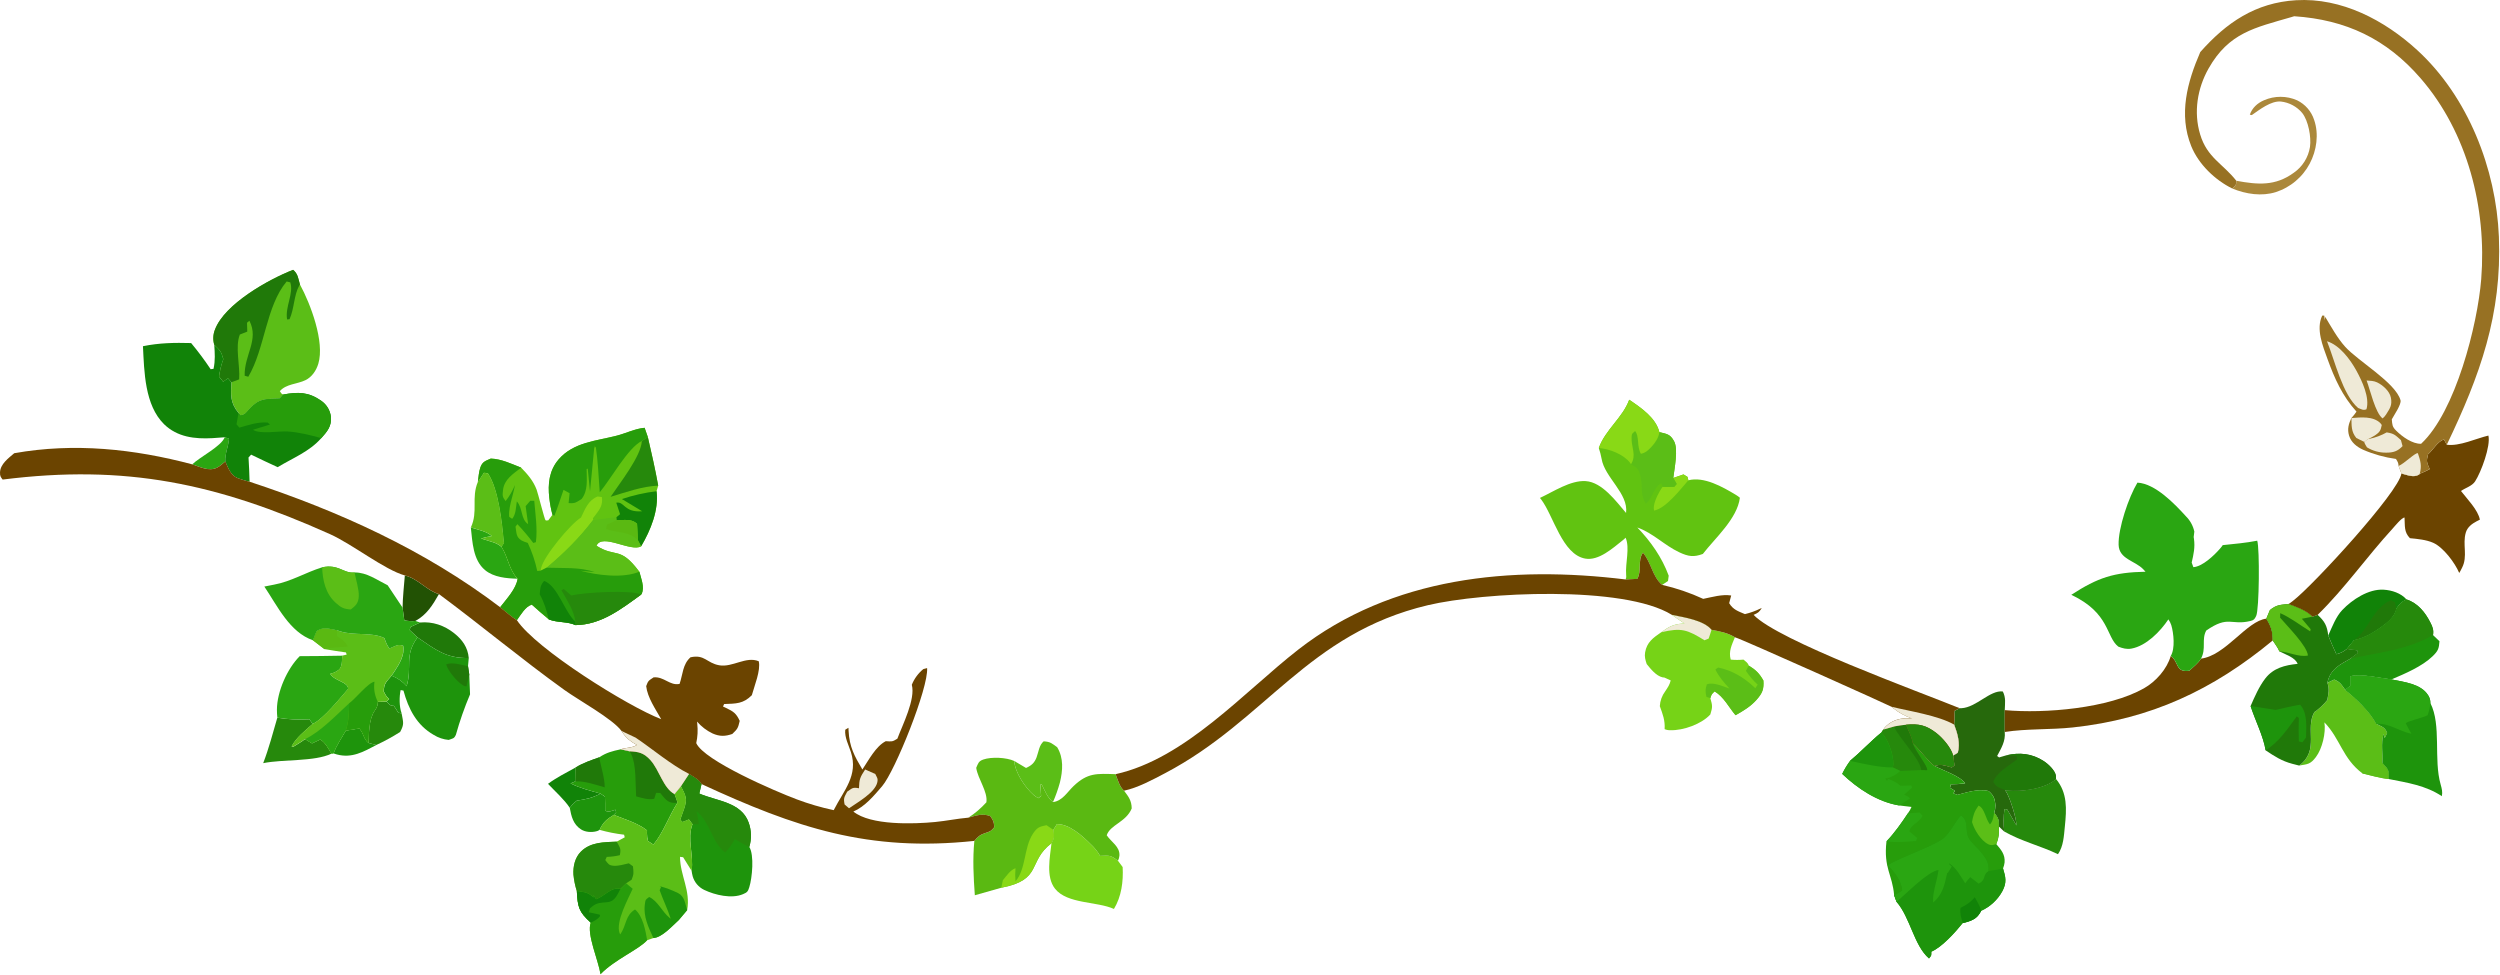 <?xml version="1.0" encoding="UTF-8"?> <svg xmlns="http://www.w3.org/2000/svg" width="1913" height="746" viewBox="0 0 1913 746" fill="none"><path d="M171.978 334.562L175.268 335.653C174.808 341.813 172.138 346.923 172.408 353.083C170.408 354.753 168.208 356.863 165.868 357.953C159.678 360.863 153.068 357.242 147.098 355.312C152.988 349.642 169.348 341.532 171.978 334.562Z" fill="#2AA612"></path><path d="M264.567 559.083L275.157 557.353C276.468 559.132 277.534 561.079 278.327 563.143C279.086 565.22 280.351 567.076 282.007 568.542L287.907 570.123C278.107 575.283 269.227 580.402 257.747 577.302C256.897 577.072 256.057 576.773 255.217 576.513C257.357 570.483 261.387 564.643 264.567 559.083Z" fill="#1E940C"></path><path d="M419.337 599.782C425.947 594.922 433.337 591.203 440.527 587.243L440.257 597.913L436.567 599.443C443.817 603.123 451.697 605.033 459.497 607.253C453.347 610.603 448.177 611.663 441.397 612.633C439.354 614.213 437.532 616.06 435.977 618.123C431.707 611.643 424.707 605.522 419.337 599.782Z" fill="#118308"></path><path d="M289.117 537.133L295.797 536.843C298.027 538.963 298.147 540.053 301.347 540.133C302.613 541.813 303.759 543.581 304.777 545.423L307.307 545.823C308.557 552.823 309.497 554.013 306.187 560.093C300.325 563.832 294.218 567.173 287.907 570.093L282.007 568.513C282.367 560.713 282.167 550.383 286.657 543.833C288.347 541.383 288.947 540.293 289.117 537.133Z" fill="#26890C"></path><path d="M309.777 440.343C320.127 442.863 326.497 451.913 335.877 454.593C331.087 462.983 326.647 470.313 317.877 475.143C315.031 475.457 312.152 475.278 309.367 474.613L308.057 464.973C308.197 456.803 309.117 448.493 309.777 440.343Z" fill="#225204"></path><path d="M459.497 607.253L462.927 609.613C463.057 613.203 463.097 616.743 463.047 620.343C466.107 621.783 467.838 620.493 470.968 619.573L471.488 621.693L469.677 623.563C464.267 626.903 461.517 629.213 458.797 635.033C458.001 635.579 457.104 635.96 456.157 636.153C452.467 637.063 447.827 636.743 444.597 634.653C438.597 630.773 437.158 624.653 435.978 618.123C437.532 616.06 439.355 614.214 441.397 612.633C448.177 611.643 453.347 610.643 459.497 607.253Z" fill="#1E940C"></path><path d="M321.497 476.343C331.017 475.473 339.907 478.523 347.427 484.453C353.767 489.453 357.987 495.363 358.687 503.503C341.397 503.903 333.107 497.003 319.457 487.733L313.457 482.083L314.187 479.743L321.497 476.343Z" fill="#207909"></path><path d="M360.268 403.583C365.198 405.223 372.648 406.583 376.268 410.203C373.499 410.63 370.763 411.244 368.078 412.042L376.308 414.623C379.068 415.34 381.631 416.67 383.808 418.513C389.058 426.823 389.448 435.773 396.058 442.843C387.718 442.623 377.778 441.783 371.118 436.213C361.868 428.443 361.528 414.703 360.268 403.583Z" fill="#2AA612"></path><path d="M1711.32 138.342C1727.67 141.342 1741 142.533 1755.19 132.203C1758.48 129.922 1761.28 126.998 1763.41 123.607C1765.54 120.216 1766.96 116.428 1767.59 112.472C1768.68 104.932 1766.39 92.472 1761.67 86.472C1757.55 81.546 1751.68 78.401 1745.3 77.693C1737.75 77.033 1729 83.943 1723.06 88.073L1721.56 87.743C1723.38 82.552 1727.38 78.853 1732.5 76.683C1736.49 74.951 1740.8 74.065 1745.15 74.08C1749.5 74.096 1753.8 75.012 1757.78 76.772C1760.84 78.265 1763.58 80.364 1765.81 82.942C1768.05 85.52 1769.74 88.524 1770.78 91.772C1774.54 102.593 1772.7 115.232 1767.39 125.222C1766.72 126.492 1765.98 127.733 1765.18 128.943C1764.38 130.153 1763.53 131.313 1762.62 132.433C1761.71 133.553 1760.76 134.633 1759.74 135.663C1758.72 136.693 1757.67 137.662 1756.57 138.602C1755.47 139.542 1754.32 140.412 1753.13 141.232C1751.94 142.052 1750.71 142.803 1749.45 143.513C1748.19 144.223 1746.9 144.843 1745.58 145.423C1744.26 146.003 1742.9 146.512 1741.58 146.962C1730.58 150.432 1718.72 148.533 1708.24 144.313C1710.87 141.723 1711.06 141.922 1711.32 138.342Z" fill="#AB883B"></path><path d="M365.677 368.703L370.277 361.703L373.457 362.233C381.747 374.703 384.207 400.333 385.697 415.513L383.847 418.513C381.67 416.67 379.107 415.34 376.347 414.623L368.117 412.042C370.802 411.244 373.538 410.63 376.307 410.203C372.647 406.593 365.197 405.203 360.307 403.583C365.997 391.433 360.447 381.163 365.677 368.703Z" fill="#5BBE17"></path><path d="M776.117 582.292L785.117 587.643C789.227 585.833 791.627 583.753 793.227 579.393C794.747 575.283 795.147 570.153 798.617 567.263C803.817 567.583 804.797 568.803 808.937 571.743C813.997 580.093 813.277 589.612 811.037 598.792C809.64 603.887 807.875 608.873 805.757 613.713C801.627 610.713 799.417 604.713 797.117 600.253L796.117 600.343L796.627 609.042L794.437 610.733C793.264 610.033 792.135 609.261 791.057 608.423C784.337 602.643 776.577 590.812 776.117 582.292Z" fill="#5BBE17"></path><path d="M212.218 549.163C220.316 550.516 228.543 550.939 236.738 550.423L239.257 553.983C233.437 559.223 226.917 564.163 223.167 571.143L224.468 571.433C227.468 569.533 230.688 567.723 233.468 565.573L238.797 568.823L245.067 565.823C249.117 568.123 251.287 572.823 253.667 576.683C240.547 582.973 216.617 580.843 201.397 583.973C205.757 572.643 208.818 560.783 212.218 549.163Z" fill="#26890C"></path><path d="M1781.56 486.263C1784.5 479.833 1787.43 471.913 1792.34 466.753C1799.96 458.753 1812.47 450.553 1823.91 451.233C1830.29 451.603 1837.19 453.863 1841.43 458.663C1837.51 460.663 1836.15 462.293 1833.59 465.873C1832.47 472.203 1826.1 476.943 1821.08 480.493C1814.68 484.993 1808.95 488.003 1801.35 489.893L1795.86 496.533C1793.53 498.514 1790.77 499.919 1787.8 500.633C1785.56 495.903 1783.56 491.093 1781.56 486.263Z" fill="#118308"></path><path d="M1801.35 489.892C1812.6 482.002 1815.4 465.542 1829.4 459.282L1832.68 460.872L1833.59 465.872C1832.47 472.202 1826.1 476.942 1821.08 480.492C1814.68 484.992 1808.95 488.002 1801.35 489.892Z" fill="#207909"></path><path d="M1534.31 604.573C1534.79 604.653 1535.31 604.762 1535.75 604.812C1546.92 605.982 1564.63 603.603 1573.27 596.083C1582.12 606.853 1581.4 618.963 1580.02 632.473C1579.27 639.693 1579.02 647.473 1574.76 653.633C1561.06 647.063 1547.11 643.923 1533.59 636.253C1532.95 630.512 1533.02 624.716 1533.8 618.993L1535.99 619.473L1542.99 631.633C1543.06 626.063 1537.64 608.903 1534.31 604.573Z" fill="#26890C"></path><path d="M229.337 502.103C240.227 502.153 251.147 501.863 262.037 501.723C261.617 505.173 262.037 510.282 259.317 512.522C257.381 514.077 255.095 515.138 252.658 515.613C256.008 521.163 266.568 521.753 266.418 527.173C260.338 534.123 247.417 550.393 239.257 553.983L236.738 550.423C228.543 550.939 220.316 550.516 212.218 549.163C212.001 547.123 211.894 545.073 211.898 543.022C211.948 529.302 219.787 511.643 229.337 502.103Z" fill="#2AA612"></path><path d="M805.987 634.963L808.787 630.593C818.227 630.593 827.987 639.373 834.517 645.863C837.386 648.499 839.841 651.553 841.797 654.923C849.157 654.633 849.717 654.213 855.477 658.663L859.057 663.463C859.637 674.463 858.177 685.983 852.387 695.533C839.557 689.663 816.627 691.853 807.297 680.033C800.147 670.963 803.457 655.873 804.597 645.223C806.947 640.643 806.577 639.873 805.987 634.963Z" fill="#76D317"></path><path d="M1780.95 522.532L1786.18 519.973C1790.9 522.113 1791.62 523.763 1794.55 527.903C1801.91 533.373 1814.55 545.413 1818.31 553.903C1822.58 556.133 1824.98 556.323 1826.68 560.903L1824.82 564.763L1823.82 561.573C1821.87 570.143 1823.47 575.573 1823.04 583.883C1827.2 588.583 1828.33 589.003 1827.82 595.393C1827.78 595.625 1827.74 595.856 1827.68 596.083C1821.07 595.413 1814.27 593.313 1807.76 591.823C1792.35 580.253 1790.96 565.513 1778.64 552.753C1779.87 560.753 1776.99 572.893 1772.11 579.333C1767.95 584.813 1765.87 584.732 1759.39 585.802C1775.2 573.962 1763.66 557.803 1770.96 544.913C1774.69 542.332 1778.03 539.215 1780.86 535.663C1781.72 530.813 1782.6 527.302 1780.95 522.532Z" fill="#5BBE17"></path><path d="M1807.72 591.843C1811.14 584.393 1809.06 576.623 1814.28 568.753L1816.98 569.693C1818.13 573.679 1819.06 577.725 1819.78 581.813L1820.15 584.373L1823 583.903C1827.16 588.603 1828.29 589.023 1827.78 595.413C1827.74 595.646 1827.7 595.876 1827.64 596.103C1821.03 595.433 1814.23 593.333 1807.72 591.843Z" fill="#5BBE17"></path><path d="M1841.43 458.643C1850.04 461.483 1855.67 468.412 1859.67 476.282C1861.46 479.772 1862.36 482.033 1861.75 485.953L1866.68 490.673C1866.31 496.313 1865.59 498.163 1861.4 502.193C1853.4 509.953 1840.15 515.563 1829.99 519.873C1820.99 518.973 1807.08 515.323 1798.55 517.483V524.782L1794.55 527.883C1791.62 523.743 1790.9 522.093 1786.18 519.953L1780.95 522.513C1781.03 522.123 1781.06 521.713 1781.16 521.333C1783.75 511.653 1790.42 508.632 1798.5 504.022L1804.31 499.723L1803.91 497.603L1795.86 496.513L1801.35 489.873C1808.95 487.983 1814.68 484.973 1821.08 480.473C1826.08 476.923 1832.47 472.183 1833.59 465.853C1836.12 462.293 1837.51 460.643 1841.43 458.643Z" fill="#1E940C"></path><path d="M1841.43 458.643C1850.04 461.483 1855.67 468.412 1859.67 476.282C1861.46 479.772 1862.36 482.033 1861.75 485.953C1841.83 497.483 1820.52 499.152 1798.5 504.022L1804.31 499.723L1803.91 497.603L1795.86 496.513L1801.35 489.873C1808.95 487.983 1814.68 484.973 1821.08 480.473C1826.08 476.923 1832.47 472.183 1833.59 465.853C1836.12 462.293 1837.51 460.643 1841.43 458.643Z" fill="#26890C"></path><path d="M319.458 487.732C333.108 497.002 341.397 503.902 358.688 503.502L358.127 509.852L359.067 516.202L359.677 531.322C355.421 541.368 351.81 551.676 348.867 562.182C347.447 565.422 346.487 564.942 343.347 566.182C339.294 565.827 335.382 564.522 331.927 562.372C318.827 554.932 312.508 542.372 308.728 528.432L306.567 528.022C305.487 533.022 305.447 540.862 307.307 545.782L304.777 545.382C303.76 543.54 302.614 541.773 301.347 540.092C298.147 540.012 298.027 538.922 295.797 536.802L297.797 534.862C295.607 533.042 294.977 531.612 293.688 529.132C293.817 522.712 295.687 521.842 299.637 517.012C304.097 518.676 308.056 521.454 311.137 525.082C315.677 510.242 309.018 501.962 319.458 487.732Z" fill="#1E940C"></path><path d="M359.118 516.203C358.358 519.203 357.618 522.203 356.918 525.263C355.882 525.197 354.883 524.852 354.028 524.263C349.678 521.493 342.678 513.403 341.428 508.353C346.148 506.413 353.258 508.853 358.178 509.823L359.118 516.203Z" fill="#207909"></path><path d="M474.968 573.373L481.767 574.903C488.687 575.253 492.577 576.083 497.607 581.573C504.507 589.093 507.387 603.013 516.127 607.673L518.448 614.223C511.918 624.223 507.448 637.472 499.968 646.302L495.867 643.593C495.317 641.617 495.044 639.574 495.057 637.522C495.057 636.822 495.057 636.123 495.117 635.423C488.117 629.873 477.997 626.892 469.677 623.562L471.488 621.693L470.968 619.573C467.838 620.493 466.107 621.783 463.047 620.343C463.097 616.743 463.047 613.203 462.927 609.613L459.497 607.253C451.697 605.033 443.817 603.123 436.567 599.443L440.257 597.913L440.527 587.243C446.197 583.723 452.337 581.733 458.587 579.483C464.037 575.863 468.678 574.713 474.968 573.373Z" fill="#279D0B"></path><path d="M440.527 587.242C446.197 583.722 452.337 581.732 458.587 579.482C459.787 586.972 462.747 595.022 462.717 602.482C455.987 600.572 447.247 597.482 440.257 597.912L440.527 587.242Z" fill="#207909"></path><path d="M481.768 574.902C488.688 575.252 492.578 576.082 497.608 581.572C504.508 589.092 507.388 603.012 516.128 607.672L518.448 614.222C517.678 614.282 516.908 614.422 516.138 614.412C510.448 614.342 508.558 610.682 505.198 606.792L502.058 606.682L500.618 611.232C495.868 612.232 491.348 610.572 486.768 609.372C486.158 600.452 486.978 585.062 483.048 577.242C482.648 576.452 482.198 575.642 481.768 574.902Z" fill="#207909"></path><path d="M527.297 592.213C530.597 594.393 534.937 596.503 536.817 599.983L535.117 607.213C548.287 612.993 567.267 613.613 572.877 629.453C575.036 635.439 575.208 641.961 573.367 648.053C577.247 654.293 575.577 671.803 573.367 678.853C572.317 682.273 571.707 682.853 568.617 684.183C559.917 687.933 547.197 684.933 538.837 680.943C538.31 680.69 537.795 680.41 537.297 680.103C536.797 679.799 536.316 679.465 535.857 679.103C535.389 678.753 534.945 678.372 534.527 677.963C533.675 677.155 532.914 676.256 532.257 675.283C531.927 674.802 531.626 674.301 531.357 673.783C531.079 673.266 530.829 672.736 530.607 672.193C530.388 671.65 530.197 671.096 530.037 670.533C529.683 669.163 529.409 667.774 529.218 666.373C531.028 654.653 525.517 641.623 529.938 630.573L527.177 626.893L522.177 628.893L520.607 627.163C521.674 624.27 522.704 621.363 523.698 618.443C526.218 610.843 524.557 608.443 521.097 601.553L527.297 592.213Z" fill="#1E940C"></path><path d="M527.297 592.213C530.597 594.393 534.937 596.503 536.817 599.983L535.117 607.213C548.287 612.993 567.267 613.613 572.877 629.453C575.036 635.439 575.207 641.961 573.367 648.053C569.467 646.543 565.957 644.053 562.287 642.053C560.336 645.796 557.872 649.25 554.967 652.313C545.067 645.493 543.547 629.193 532.967 620.683C533.737 624.003 534.327 627.253 534.847 630.613H529.987L527.227 626.933L522.227 628.933L520.657 627.203C521.724 624.31 522.754 621.403 523.747 618.483C526.267 610.883 524.607 608.483 521.147 601.593L527.297 592.213Z" fill="#26890C"></path><path d="M239.417 489.913L242.267 482.913C247.667 479.283 251.897 481.333 258.067 482.333L260.067 483.023C271.247 486.653 283.997 483.393 294.067 488.223L294.948 490.623C295.651 492.637 296.663 494.529 297.948 496.233C301.818 494.693 304.478 492.463 308.448 494.103C309.858 500.963 305.557 508.013 301.877 513.633C301.117 514.773 300.347 515.903 299.557 517.023C295.557 521.853 293.737 522.723 293.607 529.143C294.897 531.623 295.528 533.053 297.718 534.873L295.718 536.813L289.037 537.103C288.867 540.263 288.267 541.353 286.577 543.833C282.087 550.383 282.287 560.713 281.927 568.513C280.271 567.046 279.007 565.19 278.247 563.113C277.455 561.05 276.389 559.102 275.077 557.323L264.488 559.053C261.308 564.633 257.277 570.453 255.137 576.483L253.567 576.633C251.187 572.743 249.018 568.073 244.968 565.773L238.698 568.773L233.367 565.523C230.607 567.673 227.367 569.523 224.367 571.383L223.067 571.093C226.817 564.093 233.337 559.173 239.157 553.933C247.307 550.343 260.237 534.073 266.317 527.123C266.467 521.703 255.907 521.123 252.557 515.563C254.995 515.088 257.281 514.028 259.218 512.473C261.958 510.233 261.518 505.123 261.938 501.673L265.267 500.903L264.728 499.243C259.194 498.496 253.684 497.64 248.198 496.673L239.417 489.913Z" fill="#5BBE17"></path><path d="M239.417 489.913L242.267 482.913C247.667 479.283 251.897 481.333 258.067 482.333L257.767 486.673C261.487 489.343 264.157 490.543 266.137 494.743C260.277 495.263 254.017 495.383 248.297 496.693L239.417 489.913Z" fill="#5AB912"></path><path d="M233.447 565.573C245.287 559.973 257.447 547.043 267.137 538.183C267.017 545.523 266.937 552.023 264.567 559.083C261.387 564.663 257.357 570.483 255.217 576.513L253.647 576.663C251.267 572.773 249.097 568.102 245.047 565.802L238.777 568.802L233.447 565.573Z" fill="#2AA612"></path><path d="M267.117 538.182C271.797 534.992 281.787 522.182 286.567 521.652C285.84 526.406 286.504 531.268 288.477 535.652C288.677 536.152 288.887 536.652 289.097 537.142C288.927 540.302 288.327 541.392 286.637 543.872C282.147 550.422 282.347 560.752 281.987 568.552C280.331 567.086 279.066 565.23 278.307 563.152C277.514 561.089 276.448 559.142 275.137 557.362L264.547 559.092C266.937 552.022 267.017 545.522 267.117 538.182Z" fill="#279D0B"></path><path d="M1794.55 527.903L1798.55 524.803V517.503C1807.08 515.343 1820.98 518.993 1829.99 519.893C1839.46 521.893 1852.42 523.113 1857.99 531.983C1859.18 533.749 1859.79 535.85 1859.72 537.983C1868.34 554.813 1862.04 581.063 1867.59 600.313C1868.47 603.383 1869.16 606.053 1868.5 609.253C1856.15 600.993 1842.02 598.923 1827.64 596.073C1827.7 595.846 1827.74 595.615 1827.78 595.383C1828.29 588.993 1827.16 588.573 1823 583.873C1823.43 575.533 1821.83 570.133 1823.78 561.563L1824.78 564.753L1826.64 560.893C1824.94 556.283 1822.54 556.093 1818.27 553.893C1814.5 545.413 1801.91 533.373 1794.55 527.903Z" fill="#1E940C"></path><path d="M1794.55 527.903L1798.55 524.803V517.503C1807.08 515.343 1820.98 518.993 1829.99 519.893C1839.46 521.893 1852.42 523.113 1857.99 531.983C1859.18 533.749 1859.79 535.85 1859.72 537.983C1859.44 541.166 1858.72 544.296 1857.59 547.283C1854.66 549.133 1841.32 551.913 1840.95 553.543C1842.31 556.253 1843.62 558.883 1845.22 561.473C1835.3 559.473 1828.44 553.253 1818.31 553.863C1814.5 545.413 1801.91 533.373 1794.55 527.903Z" fill="#2AA612"></path><path d="M1499.48 541.913C1499.96 541.913 1500.48 541.913 1500.92 541.913C1512.34 541.313 1522.76 527.913 1532.55 529.113C1535.03 533.973 1534.2 538.113 1534.04 543.423V560.143C1534.68 567.303 1531.4 572.403 1528.2 578.483L1529.7 579.593L1535.19 577.973C1545.51 575.663 1554.74 576.493 1563.94 582.453C1567.27 584.613 1572.63 589.533 1573.22 593.793C1573.3 594.553 1573.22 595.333 1573.27 596.113C1564.63 603.633 1546.92 606.013 1535.75 604.843C1535.27 604.793 1534.75 604.683 1534.31 604.603C1537.64 608.933 1543.06 626.093 1543 631.663L1536 619.503L1533.81 619.023C1533.03 624.746 1532.96 630.542 1533.6 636.283L1529.6 632.513C1529.52 626.953 1529.31 626.443 1526.03 621.943C1526.6 620.165 1526.9 618.31 1526.91 616.443C1526.54 611.153 1525.6 608.603 1521.66 605.313C1513.23 603.163 1503.34 606.893 1495.02 609.013L1497.92 608.283L1494.7 607.033L1495.98 605.173L1492.14 602.833L1492.86 600.163C1496.5 600.171 1500.13 599.913 1503.74 599.393C1500.14 593.943 1486.48 589.393 1480.27 586.103C1484.8 584.623 1487.27 585.373 1491.82 586.733C1492.38 586.893 1492.91 587.063 1493.44 587.233L1495.55 585.703L1494.55 578.173L1498.13 576.003C1500.13 568.853 1497.89 561.233 1495.33 554.493C1495.58 551.807 1495.65 549.108 1495.54 546.413L1495.38 544.143L1499.48 541.913Z" fill="#26690C"></path><path d="M1535.19 577.943C1545.51 575.633 1554.74 576.463 1563.94 582.423C1567.27 584.583 1572.63 589.503 1573.22 593.763C1573.3 594.523 1573.22 595.302 1573.27 596.082C1564.63 603.602 1546.92 605.982 1535.75 604.812C1535.27 604.762 1534.75 604.652 1534.31 604.572C1529.78 602.652 1527.7 602.573 1525.24 598.213C1528.02 590.793 1537.24 585.963 1543.4 581.143L1543.22 578.483L1535.19 577.943Z" fill="#207909"></path><path d="M1684.2 503.983C1703.03 501.663 1719.14 475.133 1734.2 473.393C1737.9 479.343 1739.08 483.053 1739.1 490.073C1693.32 527.953 1645.72 550.243 1586.1 556.643C1569.01 558.483 1550.8 557.483 1534.02 560.113V543.393C1564.82 546.183 1613.49 542.033 1640.53 526.713C1649.65 521.553 1658.16 512.063 1661.06 501.903C1667.52 506.593 1664.45 514.783 1675.28 513.223C1678.12 510.493 1682.26 507.353 1684.2 503.983Z" fill="#6B4400"></path><path d="M246.488 434.113C259.168 431.383 262.847 439.033 271.297 438.043C280.747 437.943 288.427 443.823 296.627 447.833L308.057 464.973L309.367 474.613C312.152 475.278 315.031 475.457 317.877 475.143L321.497 476.343L314.208 479.743L313.478 482.083L319.478 487.733C309.038 501.963 315.697 510.243 311.127 525.123C308.046 521.495 304.087 518.717 299.627 517.053C300.417 515.933 301.188 514.803 301.948 513.663C305.628 508.043 309.947 500.993 308.517 494.133C304.517 492.493 301.887 494.723 298.017 496.263C296.733 494.559 295.721 492.667 295.017 490.653L294.137 488.253C284.137 483.423 271.347 486.683 260.137 483.053L258.137 482.363C251.967 481.363 247.737 479.363 242.337 482.943L239.488 489.943C221.678 483.823 212.357 463.843 202.277 448.833C204.767 448.363 207.278 447.833 209.718 447.363C222.788 444.963 233.758 438.073 246.488 434.113Z" fill="#2AA612"></path><path d="M246.487 434.113C259.167 431.383 262.847 439.033 271.297 438.043C272.297 443.323 274.827 451.253 274.537 456.363C274.247 461.473 272.327 463.363 268.477 466.363C263.067 466.013 260.997 464.993 256.897 461.283C249.017 454.153 246.947 444.193 246.487 434.113Z" fill="#5BBE17"></path><path d="M1279.27 470.463C1288.47 472.343 1303.64 474.463 1309.7 481.923C1316.15 483.173 1321.86 484.163 1327.56 487.633C1325.22 493.373 1322.56 498.483 1324.36 504.733C1327.6 505.053 1330.87 505.053 1334.12 504.733C1335.83 506.233 1337.46 507.073 1338.12 509.253C1343.51 512.573 1346.25 515.203 1349.35 520.723C1349.8 527.323 1348.6 530.323 1344.12 535.413C1339.64 540.503 1333.93 543.953 1328.01 547.243C1322.89 541.153 1318.92 533.073 1312.01 529.033C1309.87 531.033 1309.58 531.413 1308.75 534.203C1310.41 540.063 1310.54 540.903 1308.75 546.693C1302.03 554.043 1288.14 559.053 1278.11 558.763C1276.62 558.798 1275.14 558.519 1273.77 557.943C1274.19 551.243 1272.33 546.513 1270.09 540.353C1270.32 536.24 1271.75 532.286 1274.22 528.983C1276.22 525.983 1277.53 524.133 1278.43 520.673L1273.55 518.443C1273.12 518.432 1272.69 518.392 1272.27 518.323C1267.27 517.213 1263.1 511.893 1260.06 508.133C1259.06 505.133 1258.27 502.463 1258.83 499.233C1260.19 491.403 1264.89 488.133 1271.18 483.783C1276.83 479.783 1280.18 477.663 1287.29 477.173C1287.85 477.173 1288.41 477.123 1288.97 477.093C1285.67 475.003 1282.47 472.713 1279.27 470.463Z" fill="#76D317"></path><path d="M1279.27 470.463C1288.47 472.343 1303.64 474.463 1309.7 481.923L1307.48 488.623L1304.28 489.943C1291.11 481.833 1286.71 480.153 1271.19 483.803C1276.84 479.803 1280.19 477.683 1287.3 477.193C1287.86 477.193 1288.42 477.143 1288.98 477.113C1285.67 475.003 1282.47 472.713 1279.27 470.463Z" fill="#EFEAD7"></path><path d="M1308.76 534.222L1305.76 533.222C1304.93 529.312 1304.76 527.602 1306.08 523.652C1311.2 521.742 1318.32 525.242 1323.39 526.872C1319.15 522.162 1315.39 518.062 1312.61 512.292L1314.75 510.782C1325.09 512.902 1334.05 518.122 1341.75 525.292C1342.23 525.732 1342.69 526.172 1343.14 526.622L1344.98 523.922C1341.56 520.764 1338.54 517.205 1335.98 513.322L1338.14 509.322C1343.53 512.642 1346.27 515.272 1349.37 520.792C1349.82 527.392 1348.62 530.392 1344.14 535.482C1339.66 540.572 1333.95 544.022 1328.03 547.312C1322.91 541.222 1318.94 533.142 1312.03 529.102C1309.88 531.042 1309.59 531.432 1308.76 534.222Z" fill="#5BBE17"></path><path d="M1734.18 473.393L1736.95 466.792C1742.07 462.692 1744.79 462.873 1751.14 462.143C1757.56 464.543 1764.63 466.843 1769.54 471.883L1773.43 470.473C1778.87 475.413 1780.74 478.923 1781.56 486.263C1783.56 491.093 1785.56 495.903 1787.8 500.633C1790.77 499.919 1793.53 498.514 1795.86 496.532L1803.91 497.623L1804.31 499.743L1798.5 504.042C1790.42 508.652 1783.75 511.673 1781.16 521.353C1781.06 521.733 1781.03 522.142 1780.95 522.532C1782.6 527.302 1781.72 530.813 1780.82 535.683C1777.99 539.235 1774.65 542.352 1770.92 544.933C1763.62 557.793 1775.16 573.983 1759.35 585.823C1757.56 585.393 1755.8 584.923 1754.02 584.453C1746.02 582.343 1740.44 578.713 1733.64 574.153C1732.12 563.823 1725.43 550.613 1722.15 540.263C1725.3 533.063 1728.52 525.573 1733.32 519.263C1739.54 511.123 1748.44 508.973 1758.15 507.983C1756.28 503.043 1748.84 500.843 1744.15 498.393C1743.15 495.643 1740.66 492.572 1739.08 490.042C1739.06 483.052 1737.88 479.343 1734.18 473.393Z" fill="#207909"></path><path d="M1734.18 473.393L1736.95 466.792C1742.07 462.692 1744.79 462.873 1751.14 462.143C1757.56 464.543 1764.63 466.843 1769.54 471.883C1766.82 472.433 1764.12 472.993 1761.38 473.473L1768.12 481.473L1767.75 483.113C1760.5 478.653 1752.55 472.523 1744.84 469.183L1744.66 472.483L1745.22 469.353L1744.74 472.623C1749.99 478.923 1765.51 494.213 1766.02 501.623C1758.58 502.993 1751.64 498.813 1744.15 498.423C1743.15 495.673 1740.66 492.603 1739.08 490.073C1739.06 483.053 1737.88 479.343 1734.18 473.393Z" fill="#5BBE17"></path><path d="M1741.4 543.232C1747.59 541.792 1753.78 540.292 1760.04 539.232C1765.86 545.642 1764.71 555.922 1764.55 564.312L1761.83 568.002L1759.06 567.322C1758.84 561.322 1758.87 555.382 1759.06 549.322L1757.49 548.182C1750.29 557.822 1744.05 567.732 1733.62 574.102C1732.1 563.772 1725.41 550.562 1722.13 540.212C1728.58 541.166 1735 542.172 1741.4 543.232Z" fill="#1E940C"></path><path d="M163.938 263.783C162.82 259.972 163.017 255.897 164.498 252.213C171.848 232.653 205.388 213.843 224.298 206.473C228.058 209.643 228.158 212.983 229.498 217.653C237.608 232.463 248.618 261.653 243.578 278.333C242.018 283.493 238.728 288.473 233.758 290.893C227.428 293.973 218.968 293.713 214.128 299.313C215.048 300.603 215.188 301.423 216.758 301.873L214.108 304.943C202.988 305.393 198.478 304.733 190.748 313.173C188.268 315.873 187.828 317.173 184.068 317.873L182.568 315.993C176.058 307.993 176.618 302.333 177.138 292.493L174.478 289.383L170.798 291.993L167.698 288.103C168.29 283.554 169.39 279.086 170.978 274.783C169.318 268.883 168.448 268.023 163.938 263.783Z" fill="#5BBE17"></path><path d="M163.938 263.783C162.82 259.972 163.017 255.897 164.498 252.213C171.848 232.653 205.388 213.843 224.298 206.473C228.058 209.643 228.158 212.983 229.498 217.653C229.298 217.983 229.098 218.313 228.908 218.653C224.828 226.073 225.278 235.903 221.568 244.253L219.688 244.463C217.988 234.783 224.888 224.693 222.128 216.073L219.338 215.383C203.398 234.383 202.798 266.743 189.988 288.293L187.218 287.503C186.788 271.583 198.398 260.123 190.838 245.403L189.018 246.963L189.218 253.753L183.518 255.993C179.778 265.573 183.798 279.573 182.998 290.283L177.138 292.493L174.478 289.383L170.798 291.993L167.698 288.103C168.29 283.554 169.39 279.086 170.978 274.783C169.318 268.883 168.448 268.023 163.938 263.783Z" fill="#207909"></path><path d="M1872.29 340.292C1881.86 341.672 1894.68 335.532 1904.12 333.292C1905.99 341.292 1898.53 361.293 1893.94 368.363C1891.54 372.023 1886.58 373.253 1883.14 375.713C1887.7 381.633 1896.29 390.333 1897.59 397.643C1896.76 398.053 1895.96 398.463 1895.14 398.883C1891.48 400.813 1888.04 403.413 1886.84 407.493C1884.12 416.583 1888.55 425.593 1883.94 434.493C1883.51 435.283 1883.14 436.083 1882.71 436.873C1882.42 437.403 1882.1 437.873 1881.8 438.443C1878.55 430.703 1869.64 418.823 1861.94 415.373C1856.61 412.993 1849.86 412.373 1844.07 411.823C1839.4 406.963 1840.36 402.483 1839.94 396.003C1837.75 396.093 1832.44 402.712 1830.79 404.522C1811.3 425.732 1793.99 450.522 1773.43 470.522L1769.54 471.933C1764.63 466.933 1757.54 464.593 1751.14 462.193C1752.33 461.482 1753.47 460.683 1754.55 459.802C1770.02 447.952 1835.78 376.313 1837.55 362.343C1841.98 363.443 1846.65 365.702 1850.89 363.282C1851.18 363.112 1851.34 362.802 1851.58 362.562C1854.2 361.522 1856.75 360.327 1859.23 358.983C1856.92 353.623 1856.54 353.223 1857.95 347.623C1861.82 344.263 1865.37 337.563 1870.14 336.333L1872.29 340.292Z" fill="#6B4400"></path><path d="M741.018 625.692C746.089 622.37 750.716 618.414 754.788 613.922C755.958 605.742 748.308 596.182 746.998 587.552C748.498 584.212 748.628 582.553 752.358 581.203C758.678 578.983 770.068 579.572 776.098 582.292C776.578 590.812 784.338 602.623 791.098 608.463C792.176 609.301 793.305 610.072 794.478 610.772L796.668 609.082L796.158 600.382L797.158 600.292C799.458 604.752 801.668 610.783 805.798 613.753C812.978 612.823 816.598 606.163 821.478 601.513C832.278 591.223 839.268 591.952 853.618 592.392C855.218 596.392 856.738 602.302 860.118 605.022C863.668 609.812 865.858 612.532 865.988 618.612C861.698 629.142 849.478 631.082 846.868 639.162C850.358 644.372 857.108 647.872 856.578 654.772C856.454 656.126 856.082 657.445 855.478 658.662C849.718 654.212 849.158 654.662 841.798 654.922C839.841 651.553 837.387 648.498 834.518 645.862C827.988 639.372 818.228 630.552 808.788 630.592L805.988 634.963C806.578 639.873 806.988 640.623 804.598 645.223C785.988 659.383 798.098 673.142 766.178 679.302L745.938 685.052C744.938 671.052 744.208 657.563 745.568 643.483C748.258 640.273 750.018 638.652 754.098 637.412C757.318 636.412 758.628 635.852 760.788 633.062C760.548 628.702 760.258 628.142 757.788 624.532C751.748 622.182 746.978 624.102 741.018 625.692Z" fill="#5AB912"></path><path d="M766.178 679.302L767.378 673.552C770.118 670.362 773.078 665.622 777.058 664.372C776.763 667.726 776.763 671.099 777.058 674.452C785.298 664.682 783.318 648.922 790.308 638.112C793.558 633.112 795.378 632.522 800.788 631.442L805.988 634.962C806.578 639.872 806.988 640.622 804.598 645.222C785.988 659.382 798.118 673.142 766.178 679.302Z" fill="#89D916"></path><path d="M109.387 264.912C121.967 262.352 133.527 262.162 146.267 262.512C151.589 268.911 156.57 275.587 161.187 282.512L163.387 282.222C164.797 275.852 164.387 270.222 163.937 263.822C168.447 268.062 169.317 268.922 170.937 274.822C169.349 279.126 168.249 283.594 167.657 288.142L170.757 292.032L174.437 289.422L177.097 292.532C176.577 302.372 176.017 308.022 182.527 316.032L184.027 317.912C187.787 317.262 188.227 315.912 190.707 313.212C198.437 304.772 202.947 305.432 214.067 304.982L216.717 301.912C227.807 299.852 235.947 299.792 245.717 306.652C247.772 308.057 249.503 309.885 250.795 312.013C252.087 314.141 252.909 316.521 253.207 318.992C253.837 326.152 250.327 330.222 245.797 335.312C236.797 345.592 223.967 350.492 212.487 357.482C205.673 354.376 198.9 351.179 192.167 347.892L190.167 350.062C190.553 356.249 190.827 362.449 190.987 368.662C187.902 367.927 184.863 367.008 181.887 365.912C176.477 363.792 174.567 358.052 172.357 353.122C172.087 346.962 174.757 341.852 175.217 335.692L171.927 334.602C168.807 334.869 165.683 335.092 162.557 335.272C149.147 336.012 135.747 334.542 125.557 324.622C110.697 309.972 110.367 284.412 109.387 264.912Z" fill="#118308"></path><path d="M216.757 301.873C227.847 299.813 235.987 299.752 245.757 306.612C247.813 308.017 249.544 309.845 250.836 311.973C252.127 314.101 252.95 316.481 253.247 318.953C253.877 326.113 250.367 330.182 245.837 335.272C237.547 332.962 228.697 330.713 220.097 330.163C213.187 329.733 198.837 332.472 193.607 328.852L206.607 324.852L204.797 323.342C197.217 322.752 190.377 325.173 183.147 327.223L180.978 324.663L182.527 315.963L184.027 317.842C187.787 317.192 188.228 315.843 190.708 313.143C198.438 304.703 202.947 305.363 214.067 304.913L216.757 301.873Z" fill="#279D0B"></path><path d="M521.118 601.572C524.578 608.462 526.238 610.862 523.718 618.462C522.731 621.382 521.701 624.289 520.628 627.182L522.198 628.912L527.198 626.912L529.958 630.592C525.538 641.642 531.048 654.672 529.238 666.392L522.718 655.942L520.338 655.662C520.468 670.092 528.578 681.392 525.808 696.442L519.458 703.972C514.558 708.382 506.598 717.402 499.968 717.792L495.188 719.462C488.678 726.722 470.608 734.052 459.498 745.462C457.938 735.022 448.708 714.692 452.038 706.012C442.738 697.592 442.038 694.012 441.378 681.892C440.063 677.775 439.198 673.526 438.798 669.222C438.418 662.922 439.958 656.162 444.538 651.612C451.908 644.292 462.228 644.432 471.888 644.022L478.048 640.712L477.538 638.712C471.197 637.968 464.924 636.728 458.778 635.002C461.498 629.182 464.248 626.872 469.658 623.532C477.978 626.862 488.068 629.842 495.098 635.392C495.098 636.092 495.038 636.792 495.038 637.492C495.025 639.544 495.297 641.586 495.848 643.562L499.948 646.272C507.438 637.442 511.948 624.272 518.428 614.192L516.118 607.642L521.118 601.572Z" fill="#5BBE17"></path><path d="M513.217 702.993C510.917 695.743 507.337 688.443 504.757 681.193L505.837 678.763L504.767 678.053C509.663 679.388 514.418 681.193 518.967 683.443C523.887 686.003 524.187 691.303 525.827 696.443L519.477 703.973C514.577 708.383 506.617 717.403 499.987 717.793C496.197 709.573 492.207 701.423 493.427 692.113C493.907 688.423 493.837 688.523 496.757 686.383C503.417 689.473 506.517 697.513 512.277 702.263C512.587 702.503 512.907 702.743 513.217 702.993Z" fill="#1E940C"></path><path d="M441.397 681.883C440.082 677.765 439.217 673.517 438.817 669.213C438.437 662.913 439.977 656.153 444.557 651.603C451.927 644.283 462.247 644.423 471.907 644.013C474.327 648.583 475.397 649.173 474.287 654.393C471.008 655.171 467.656 655.606 464.287 655.693L463.157 658.123C465.467 660.993 465.717 662.213 469.637 662.483C473.377 662.733 477.547 661.423 481.187 660.603L484.337 662.883C484.827 667.463 485.147 668.783 483.337 673.143L479.147 675.933L474.737 680.272C468.217 678.272 462.437 685.993 456.177 688.153L453.637 684.633L454.427 686.873C449.587 682.723 447.817 682.823 441.397 681.883Z" fill="#26890C"></path><path d="M474.728 680.272L479.137 675.933L484.137 680.103C480.537 688.103 470.987 705.293 474.087 713.993C474.244 714.34 474.428 714.674 474.637 714.993C479.637 707.603 478.257 700.723 485.917 695.923C491.917 700.923 493.918 711.983 495.208 719.423C488.698 726.683 470.627 734.013 459.517 745.423C457.957 734.983 448.727 714.653 452.057 705.973C442.757 697.553 442.057 693.973 441.397 681.853C447.817 682.793 449.587 682.693 454.397 686.853L453.607 684.613L456.147 688.133C462.427 685.993 468.208 678.312 474.728 680.272Z" fill="#279D0B"></path><path d="M441.397 681.883C447.817 682.823 449.587 682.723 454.397 686.883L453.607 684.643L456.147 688.163C462.407 686.003 468.148 678.322 474.708 680.282C472.478 684.282 470.977 688.963 466.017 690.163C465.077 690.393 462.487 690.533 461.587 690.613C456.967 690.973 454.917 691.973 451.497 694.993L450.497 698.062L458.857 699.883L459.238 700.883C457.338 703.563 454.897 704.592 452.057 706.042C442.757 697.582 442.117 694.053 441.397 681.883Z" fill="#118308"></path><path d="M1223.4 342.823C1228.4 328.823 1241.78 319.513 1246.66 305.893C1255.56 311.893 1267.14 319.743 1269.72 330.653C1275.43 332.083 1278.02 332.113 1281 337.653C1284.36 343.863 1281.22 358.583 1280.39 365.733L1288.2 363.022L1291.32 364.943L1291.91 367.522C1303.91 364.442 1318.07 372.523 1328.36 378.703C1329.42 379.338 1330.42 380.064 1331.36 380.873C1329.36 396.873 1312.56 411.543 1303.02 423.873C1296.02 426.473 1291.95 425.873 1285.02 422.633C1273.45 417.193 1265.07 407.963 1252.89 403.633C1263.18 414.323 1271.74 426.523 1276.89 440.513L1276.36 444.583L1271.85 447.583C1264.36 441.363 1263.53 430.343 1257.16 422.983C1252.87 428.983 1256.49 436.653 1252.81 442.983L1243.93 443.443C1244.52 441.083 1244.49 442.043 1244.33 439.853C1243.59 430.993 1247.33 419.253 1243.91 411.443C1243.23 412.174 1242.49 412.843 1241.69 413.443C1234.12 419.443 1223.32 429.283 1213.03 427.443C1195.32 424.283 1188.73 394.442 1179.19 382.022C1178.92 381.672 1178.63 381.332 1178.36 381.022C1188.65 376.252 1201.75 367.393 1213.36 368.143C1226.03 368.973 1236.53 383.513 1244.27 392.513C1246.19 377.513 1227.84 365.383 1225.52 350.963C1225.01 348.201 1224.3 345.48 1223.4 342.823Z" fill="#61C311"></path><path d="M1280.39 365.742L1288.2 363.032L1291.32 364.952L1291.91 367.532C1285.72 374.592 1274.91 388.862 1265.7 390.702C1264.52 386.402 1268.02 379.462 1270.15 375.702C1270.87 374.452 1271.38 373.772 1272.23 372.532C1275.16 372.742 1278.15 372.532 1281.11 372.532L1283 370.382L1280.39 365.742Z" fill="#89D916"></path><path d="M1248.02 355.203C1252.47 348.143 1248.12 342.432 1248.47 334.522C1248.6 331.442 1249.08 331.813 1251.16 329.833C1254.5 333.173 1252.44 342.003 1255.62 347.223C1257.23 346.918 1258.75 346.255 1260.07 345.282C1264.2 342.032 1269.3 335.943 1269.72 330.653C1275.43 332.083 1278.02 332.113 1281 337.653C1284.36 343.863 1281.22 358.583 1280.39 365.733L1283 370.353L1281.11 372.503C1278.11 372.503 1275.16 372.703 1272.23 372.503L1271.23 369.782C1265.34 372.782 1264.75 381.073 1259.47 385.403C1254.91 378.933 1257.12 372.463 1255.47 365.213C1253.86 358.643 1253.51 358.753 1248.02 355.203Z" fill="#5BBE17"></path><path d="M1223.4 342.823C1228.4 328.823 1241.78 319.513 1246.66 305.893C1255.56 311.893 1267.14 319.743 1269.72 330.653C1269.3 335.943 1264.2 342.032 1260.07 345.282C1258.75 346.255 1257.23 346.918 1255.62 347.223C1252.44 342.003 1254.5 333.223 1251.16 329.833C1249.08 331.833 1248.6 331.442 1248.47 334.522C1248.12 342.432 1252.47 348.143 1248.02 355.203C1247.87 354.898 1247.7 354.607 1247.51 354.333C1242.42 347.583 1231.46 343.443 1223.4 342.823Z" fill="#89D916"></path><path d="M1641.75 437.483C1641.16 436.843 1640.6 436.193 1639.99 435.573C1633.64 428.983 1621.48 427.883 1621.16 416.893C1620.79 404.113 1628.84 380.493 1635.56 369.312C1649.22 370.022 1664.1 385.623 1672.76 395.153C1675.94 398.338 1678.15 402.371 1679.11 406.772L1678.6 410.933C1678.68 411.393 1678.76 411.852 1678.82 412.312C1679.75 418.852 1678.52 424.173 1677.08 430.483L1678.36 434.003C1685.36 433.503 1694.15 425.073 1698.66 419.943C1699.45 419.059 1700.18 418.12 1700.84 417.133C1709.67 416.193 1718.52 415.463 1727.24 413.743C1729.14 419.743 1728.82 466.473 1726.42 471.333C1725.22 473.783 1724.68 474.553 1721.99 475.193C1706.99 478.793 1705.38 470.583 1688.2 482.503C1684.44 489.453 1688.39 496.293 1684.2 503.983C1682.26 507.353 1678.2 510.493 1675.3 513.223C1664.47 514.783 1667.54 506.593 1661.08 501.903C1664.5 496.283 1663.32 484.553 1661.46 478.343C1660.95 476.77 1660.2 475.286 1659.24 473.943C1653.03 483.233 1642.36 494.223 1630.95 496.312C1627.3 496.973 1624.34 496.112 1620.95 494.812C1611.38 487.412 1614.68 469.173 1584.95 455.153C1605.43 441.873 1617.51 437.983 1641.75 437.483Z" fill="#2AA612"></path><path d="M1683.64 39.852C1703.59 17.302 1725.91 2.033 1756.92 0.173C1791.7 -1.927 1824.58 15.393 1849.64 38.333C1888.44 73.873 1910.04 129.073 1912.15 181.143C1914.55 240.863 1897.7 287.332 1872.29 340.292L1870.15 336.292C1865.38 337.522 1861.83 344.222 1857.96 347.582C1856.55 353.182 1856.96 353.583 1859.24 358.943C1856.76 360.286 1854.21 361.482 1851.59 362.522C1851.35 362.762 1851.19 363.073 1850.9 363.243C1846.66 365.663 1841.99 363.402 1837.56 362.302L1835.38 356.542C1835.27 354.072 1834.66 353.283 1833.38 351.183C1824.71 349.996 1816.25 347.624 1808.23 344.133C1803.46 341.953 1799.09 338.562 1797.51 333.342C1796.02 328.342 1797.14 324.403 1799.27 319.893C1800.71 318.364 1802.02 316.719 1803.19 314.973C1792.45 303.163 1786.42 289.672 1781.03 274.802C1777.38 264.642 1772.03 251.922 1776.95 241.522H1778.53L1778.95 245.062L1779.25 242.453C1783.91 250.153 1788.5 258.642 1794.55 265.372C1804.34 276.262 1833.11 292.803 1836.87 306.223C1837.75 309.313 1831.87 317.722 1830.21 320.852C1830.61 325.002 1830.42 326.383 1833.49 329.483C1838.07 334.093 1845.99 339.792 1852.63 339.582C1878.93 315.202 1895.83 248.582 1898.63 213.582C1902.92 159.372 1888.28 101.523 1852.26 59.923C1826.04 29.643 1795 15.083 1755.53 12.423L1753.19 13.133C1725.48 21.223 1705.56 24.933 1690.01 52.392C1681.37 67.653 1678.44 85.933 1683.56 102.873C1688.95 120.743 1700.95 125.183 1711.29 138.393C1711.03 141.973 1710.84 141.773 1708.17 144.263C1694.89 137.753 1682.33 125.653 1676.73 111.813C1666.95 87.483 1673.7 62.792 1683.64 39.852Z" fill="#977123"></path><path d="M1835.38 356.533C1839.75 354.843 1847.96 346.343 1850.15 346.773C1852.15 352.663 1853.27 356.403 1851.59 362.513C1851.35 362.753 1851.19 363.063 1850.9 363.233C1846.66 365.653 1841.99 363.393 1837.56 362.293L1835.38 356.533Z" fill="#EFEAD7"></path><path d="M1810.92 291.143C1813.59 291.333 1816.44 291.393 1818.92 292.573C1823.34 294.693 1828.49 299.223 1829.5 304.263C1830.65 310.153 1828.78 312.403 1825.82 317.173C1825.1 318.308 1824.2 319.321 1823.16 320.173C1817.54 315.943 1813.67 298.373 1810.92 291.143Z" fill="#EFEAD7"></path><path d="M1799.32 319.883C1806.42 319.343 1816.04 318.273 1821.54 323.883C1821.9 324.3 1822.23 324.741 1822.54 325.203C1821.68 329.543 1820.96 330.683 1817.26 333.203C1815.53 334.262 1813.74 335.216 1811.9 336.063L1809.15 338.153L1803.07 335.153C1799.06 330.303 1799.46 325.733 1799.32 319.883Z" fill="#EFEAD7"></path><path d="M1811.86 336.002L1813.16 335.772C1817.77 334.825 1822.2 333.169 1826.31 330.862C1832.12 331.792 1832.9 332.982 1837.19 336.762L1838.44 341.372C1834.71 345.292 1831.44 346.372 1825.91 346.372C1820.72 346.427 1815.61 345.016 1811.19 342.302C1810.58 341.202 1809.27 339.352 1809.11 338.132L1811.86 336.002Z" fill="#EFEAD7"></path><path d="M1780.63 261.133C1790.12 264.003 1798.34 274.903 1803.08 283.563C1807.59 291.803 1813.43 304.273 1810.82 313.183C1808.28 314.253 1806.95 313.063 1804.42 312.183C1792.5 301.933 1786.66 276.103 1780.63 261.133Z" fill="#EFEAD7"></path><path d="M1449.24 555.933C1452.24 555.243 1455.4 554.932 1458.47 554.522C1460.12 558.842 1462.98 564.133 1463.64 568.653C1469.56 573.983 1474.28 581.183 1480.23 586.073C1486.44 589.393 1500.1 593.913 1503.7 599.363C1500.09 599.883 1496.46 600.141 1492.82 600.133L1492.1 602.802L1495.94 605.143L1494.66 607.003L1497.88 608.253L1494.98 608.983C1503.3 606.863 1513.19 603.132 1521.62 605.282C1525.56 608.572 1526.5 611.123 1526.87 616.413C1526.86 618.28 1526.56 620.135 1525.99 621.913C1529.27 626.413 1529.48 626.913 1529.56 632.483C1529.78 637.723 1529.56 641.013 1527.56 645.893C1531.27 650.253 1534.44 653.893 1533.91 659.973C1533.7 661.55 1533.3 663.096 1532.71 664.573C1534.71 671.213 1535.71 675.193 1532.25 681.812C1528.61 688.516 1522.88 693.841 1515.93 696.973C1513.43 701.863 1510.79 703.683 1505.43 705.403C1504.25 705.783 1503.05 706.022 1501.85 706.302C1496.25 713.302 1486.04 724.733 1477.85 728.223C1477.77 731.273 1478.22 730.803 1476.06 733.413C1464.46 723.363 1461.82 702.222 1451.18 690.022L1449.4 685.083C1448.01 668.843 1441.21 664.483 1443.53 643.763C1449.58 637.523 1455.05 629.613 1459.88 622.383C1461.03 620.872 1461.97 619.214 1462.68 617.453L1453.1 616.312C1436.73 613.553 1421.61 603.613 1409.61 592.173C1411.3 588.686 1413.31 585.359 1415.61 582.233C1423.82 575.433 1431.13 567.483 1439.48 560.623L1441.05 558.263L1449.24 555.933Z" fill="#279D0B"></path><path d="M1459.94 622.382L1468.94 621.732L1471.07 624.232C1468.38 630.042 1461.66 630.812 1461.15 636.332L1467.02 641.162L1466.19 643.522C1458.62 644.052 1451.1 644.912 1443.55 643.762C1449.64 637.522 1455.12 629.642 1459.94 622.382Z" fill="#2AA612"></path><path d="M1527.59 645.893C1525.19 646.573 1523.88 647.203 1521.43 646.003C1515.67 643.203 1510.68 634.843 1508.98 629.003C1509.91 623.773 1510.82 620.753 1513.98 616.453C1518.7 618.453 1519.18 626.393 1522.7 630.853C1524.86 628.473 1525.15 626.223 1525.7 623.193L1525.94 621.913C1529.22 626.413 1529.43 626.913 1529.51 632.483C1529.78 637.723 1529.56 641.013 1527.59 645.893Z" fill="#5BBE17"></path><path d="M1449.24 555.933C1452.24 555.243 1455.4 554.932 1458.47 554.522C1460.12 558.842 1462.98 564.133 1463.64 568.653C1464.95 574.143 1475.32 586.372 1474.64 589.302L1470.14 589.243L1454.14 589.913L1448.38 587.243C1448.57 586.49 1448.71 585.725 1448.8 584.953C1448.91 577.443 1444.94 565.653 1439.58 560.623L1441.15 558.263L1449.24 555.933Z" fill="#26890C"></path><path d="M1449.24 555.933C1452.24 555.243 1455.4 554.932 1458.47 554.522C1460.12 558.842 1462.98 564.133 1463.64 568.653C1464.95 574.143 1475.32 586.372 1474.64 589.302L1470.14 589.243C1469 580.203 1453.64 565.643 1449.24 555.933Z" fill="#207909"></path><path d="M1439.54 560.643C1444.9 565.643 1448.87 577.463 1448.76 584.973C1448.67 585.745 1448.53 586.51 1448.34 587.263L1454.1 589.933C1453.54 590.403 1453 590.873 1452.44 591.333C1449.72 593.583 1446.44 594.693 1443.14 595.933L1447.88 594.473L1442.66 595.703L1443.48 597.163L1444.98 596.983L1443.98 595.782C1447.76 596.817 1451.26 598.698 1454.22 601.282L1462.48 601.042L1463.12 602.663L1457.02 608.073C1457.5 608.313 1458.02 608.532 1458.48 608.782C1460.59 609.852 1459.82 609.353 1461.55 611.003L1453.2 616.333C1436.83 613.573 1421.71 603.633 1409.71 592.193C1411.4 588.706 1413.41 585.379 1415.71 582.253C1423.88 575.433 1431.19 567.483 1439.54 560.643Z" fill="#2AA612"></path><path d="M1439.54 560.643C1444.9 565.643 1448.87 577.463 1448.76 584.973C1448.67 585.745 1448.53 586.51 1448.34 587.263C1437.34 587.263 1426.39 584.483 1415.67 582.263C1423.88 575.433 1431.19 567.483 1439.54 560.643Z" fill="#1E940C"></path><path d="M1444.44 662.052C1454.95 655.562 1481.51 646.822 1487.88 640.832C1492.82 636.212 1495.83 629.132 1500.47 623.982C1506.71 627.982 1503.47 634.982 1506.34 641.052C1507.72 644.052 1512.52 648.102 1514.74 650.792C1519.08 656.102 1522.26 659.502 1521.56 666.572L1532.74 664.572C1534.74 671.212 1535.74 675.192 1532.28 681.812C1528.64 688.515 1522.91 693.841 1515.96 696.972C1513.46 701.862 1510.82 703.682 1505.46 705.402C1504.28 705.782 1503.08 706.022 1501.88 706.302C1496.28 713.302 1486.07 724.732 1477.88 728.222C1477.8 731.272 1478.25 730.802 1476.09 733.412C1464.49 723.362 1461.85 702.222 1451.21 690.022L1449.43 685.082C1451.53 684.022 1453.51 682.662 1455.51 681.402C1454.92 673.882 1449.64 667.212 1444.44 662.052Z" fill="#1E940C"></path><path d="M1511.12 686.572C1512.96 689.952 1515.12 693.202 1515.97 696.972C1513.47 701.862 1510.83 703.682 1505.47 705.402C1504.29 705.782 1503.09 706.022 1501.89 706.302C1500.67 702.242 1499.6 699.052 1500.16 694.732C1503.52 692.962 1506.61 691.322 1509.28 688.542L1511.12 686.572Z" fill="#118308"></path><path d="M1444.44 662.052C1454.95 655.562 1481.51 646.822 1487.88 640.832C1492.82 636.212 1495.83 629.132 1500.47 623.982C1506.71 627.982 1503.47 634.982 1506.34 641.052C1507.72 644.052 1512.52 648.102 1514.74 650.792C1519.08 656.102 1522.26 659.502 1521.56 666.572C1516.63 669.832 1520.23 672.972 1514.07 676.162C1511.9 674.516 1509.75 672.849 1507.62 671.162C1506.23 672.65 1504.96 674.234 1503.8 675.902C1500.36 670.742 1497 664.012 1491.64 660.732L1490.15 662.172V659.882L1493.49 663.142L1490.29 668.212L1490.05 667.572L1489.67 669.442C1487.89 677.722 1486.05 684.942 1479.27 690.592C1478.5 683.122 1482.5 673.422 1483.35 665.692C1474.93 666.962 1458.5 684.042 1451.27 690.032L1449.49 685.092C1451.59 684.032 1453.57 682.672 1455.57 681.412C1454.92 673.882 1449.64 667.212 1444.44 662.052Z" fill="#2AA612"></path><path d="M1243.96 443.413L1252.84 442.953C1256.52 436.633 1252.9 429.013 1257.19 422.953C1263.56 430.313 1264.39 441.332 1271.88 447.552C1282.69 450.023 1293.22 453.609 1303.3 458.253C1310.3 456.853 1317.64 454.603 1324.71 455.663L1323.16 461.552C1326.16 466.552 1330.04 467.713 1335.22 469.923C1339.33 468.934 1343.32 467.499 1347.12 465.643C1347.44 465.505 1347.78 465.391 1348.12 465.302C1345.93 468.572 1345.45 468.853 1341.85 470.503C1360.65 490.233 1467.66 528.963 1499.5 541.893L1495.37 544.093L1495.53 546.363C1495.64 549.058 1495.57 551.757 1495.32 554.443C1497.88 561.183 1500.12 568.803 1498.12 575.953L1494.54 578.123L1495.54 585.653L1493.43 587.183C1492.9 587.013 1492.37 586.843 1491.81 586.683C1487.25 585.323 1484.81 584.572 1480.26 586.052C1474.26 581.162 1469.59 573.963 1463.67 568.633C1463.01 564.113 1460.15 558.823 1458.5 554.503C1455.43 554.933 1452.26 555.223 1449.27 555.913L1441.14 558.243C1441.75 557.269 1442.47 556.373 1443.3 555.573C1448.3 550.803 1454.85 549.183 1461.57 549.693C1462.1 549.693 1462.66 549.803 1463.19 549.863C1457.9 548.013 1452.96 545.289 1448.58 541.802L1447.35 540.802C1446.69 540.222 1333.41 489.263 1327.59 487.643C1321.89 484.173 1316.18 483.183 1309.73 481.933C1303.67 474.523 1288.5 472.353 1279.3 470.473C1242.47 447.663 1134.82 453.093 1092.66 463.083C1000.5 484.943 968.657 551.083 891.567 591.623C881.887 596.693 870.787 602.762 860.147 605.032C856.767 602.312 855.247 596.433 853.647 592.403C907.027 580.573 951.967 529.403 993.377 497.123C1065.06 441.263 1156.6 432.703 1243.96 443.413Z" fill="#6B4400"></path><path d="M1447.32 540.792C1461.4 544.262 1483.08 547.483 1495.32 554.463C1497.88 561.203 1500.12 568.823 1498.12 575.973L1494.54 578.143C1493.13 572.323 1486.65 564.813 1481.98 561.143C1473.98 554.863 1468.2 553.652 1458.49 554.542C1455.42 554.972 1452.25 555.263 1449.26 555.953L1441.13 558.282C1441.74 557.309 1442.46 556.413 1443.29 555.613C1448.29 550.843 1454.84 549.223 1461.56 549.733C1462.09 549.733 1462.65 549.843 1463.18 549.903C1457.89 548.053 1452.95 545.329 1448.57 541.843L1447.32 540.792Z" fill="#EFEAD7"></path><path d="M1458.47 554.522C1468.18 553.632 1473.99 554.842 1481.96 561.122C1486.63 564.812 1493.11 572.322 1494.52 578.122L1495.52 585.652L1493.41 587.182C1492.88 587.012 1492.35 586.842 1491.79 586.682C1487.23 585.322 1484.79 584.572 1480.24 586.052C1474.24 581.162 1469.57 573.962 1463.65 568.632C1462.98 564.132 1460.12 558.842 1458.47 554.522Z" fill="#26890C"></path><path d="M422.747 393.923C421.61 389.702 420.805 385.399 420.337 381.052C419.077 370.352 420.197 359.923 427.577 351.423C438.977 338.283 456.447 337.423 472.037 333.353C479.157 331.513 485.897 328.023 493.257 327.353L495.737 334.483C498.607 346.813 501.377 359.113 503.647 371.573L502.407 375.863C504.187 390.333 497.857 405.703 490.597 418.013C482.797 422.653 460.597 407.693 456.437 417.603C471.497 427.123 474.227 417.423 489.217 437.493C490.547 443.003 493.337 449.093 491.007 454.493C490.917 454.703 490.687 454.843 490.527 455.013C475.317 466.013 460.097 478.013 440.407 478.343C434.157 475.423 426.667 476.643 419.897 473.943C415.497 470.283 411.157 466.583 406.897 462.693C401.897 464.173 398.497 470.492 395.497 474.562C391.007 471.753 386.857 467.933 382.707 464.633C387.457 458.403 394.957 450.632 396.047 442.802C389.437 435.732 389.047 426.803 383.797 418.473L385.647 415.473C384.157 400.293 381.697 374.663 373.407 362.193L370.227 361.663L365.627 368.663C366.127 365.213 366.397 360.983 367.547 357.663C369.117 353.183 371.547 352.663 375.547 350.883C383.637 351.173 391.297 354.883 398.727 357.823C403.727 362.893 408.057 367.903 410.607 374.643C411.607 377.213 416.677 397.522 417.417 398.062C417.997 398.472 418.837 398.113 419.547 398.133L422.747 393.923Z" fill="#61C311"></path><path d="M444.577 396.013C447.767 389.423 450.057 382.903 457.267 379.913L460.567 380.343C461.327 386.483 459.267 389.343 455.567 394.183C454.957 394.963 454.347 395.743 453.727 396.503L453.887 397.873C443.107 411.873 431.887 423.103 418.257 434.463L413.657 436.763C413.777 436.113 413.877 435.462 414.027 434.812C415.997 425.642 436.387 401.133 444.577 396.013Z" fill="#89D916"></path><path d="M475.897 381.883C484.504 378.975 493.388 376.964 502.407 375.883C504.187 390.353 497.857 405.723 490.597 418.033L488.037 413.203C487.904 409.063 487.711 404.926 487.458 400.793C482.928 396.723 477.668 398.103 471.718 398.043L471.587 395.863L474.468 393.463L471.567 384.663C477.927 383.463 477.387 392.403 491.367 391.203L475.897 381.883Z" fill="#118308"></path><path d="M495.738 334.503C498.608 346.833 501.377 359.133 503.647 371.593C491.177 372.183 479.128 376.593 467.228 380.163C474.038 369.903 490.597 349.163 491.137 337.433L495.738 334.503Z" fill="#26890C"></path><path d="M453.837 397.873C459.777 397.483 465.577 396.163 471.587 395.873L471.717 398.052C477.717 398.112 482.927 396.732 487.457 400.802C487.71 404.942 487.904 409.079 488.037 413.213L490.597 418.042C482.797 422.682 460.597 407.723 456.437 417.633C471.497 427.153 474.227 417.452 489.217 437.522C476.647 442.772 456.937 440.273 444.217 436.823L454.957 437.823C443.337 433.763 430.397 434.983 418.207 434.463C431.797 423.103 443.057 411.913 453.837 397.873Z" fill="#5BBE17"></path><path d="M471.717 398.043C477.717 398.103 482.927 396.723 487.457 400.793C487.71 404.933 487.904 409.069 488.037 413.203C481.237 406.403 472.377 407.873 463.757 404.843L464.337 401.543L471.717 398.043Z" fill="#5AB912"></path><path d="M422.747 393.923C421.611 389.702 420.805 385.399 420.337 381.052C419.077 370.352 420.197 359.923 427.577 351.423C438.977 338.283 456.447 337.423 472.037 333.353C479.157 331.513 485.897 328.023 493.257 327.353L495.738 334.483L491.137 337.413C480.617 342.483 467.138 366.983 458.928 376.673C458.048 364.803 457.547 352.753 455.787 340.973L457.297 340.253L455.057 342.623L454.887 340.743L451.478 375.993L449.728 358.583L448.897 358.933C448.897 366.933 450.137 375.172 445.097 381.782C440.847 384.412 440.227 385.383 435.097 384.953L435.847 377.383L431.198 374.843C428.918 381.453 426.828 388.213 424.198 394.683L422.747 393.923Z" fill="#279D0B"></path><path d="M365.678 368.703C366.178 365.253 366.448 361.023 367.598 357.703C369.168 353.223 371.598 352.703 375.598 350.923C383.688 351.213 391.348 354.923 398.778 357.863C392.698 362.593 385.778 366.763 384.898 375.073C384.448 379.263 384.328 380.133 386.898 383.413C389.858 379.68 392.266 375.541 394.048 371.123C392.678 379.733 388.048 389.793 390.048 397.973L388.418 394.623L391.918 397.013C394.828 393.603 394.778 388.113 395.478 383.673C400.198 388.823 398.338 397.333 404.118 401.053L402.218 387.303L405.728 383.213H408.808C409.668 393.543 411.398 404.593 410.068 414.873L408.068 415.463C404.292 410.447 400.236 405.65 395.918 401.093L394.468 402.983C395.328 407.753 394.708 410.903 399.158 413.603C400.664 414.359 402.237 414.971 403.858 415.433C407.095 422.293 409.528 429.504 411.108 436.923L413.678 436.693L418.278 434.393C430.468 434.913 443.408 433.693 455.028 437.753L444.288 436.753C457.008 440.203 476.718 442.703 489.288 437.453C490.618 442.963 493.408 449.053 491.078 454.453C490.988 454.663 490.758 454.803 490.598 454.973C475.388 465.973 460.168 477.973 440.478 478.303C434.228 475.383 426.738 476.603 419.968 473.903C415.568 470.243 411.228 466.543 406.968 462.653C401.968 464.133 398.568 470.453 395.568 474.523C391.078 471.713 386.928 467.893 382.778 464.593C387.528 458.363 395.028 450.593 396.118 442.763C389.508 435.693 389.118 426.763 383.868 418.433L385.718 415.433C384.228 400.253 381.768 374.623 373.478 362.153L370.298 361.623L365.678 368.703Z" fill="#279D0B"></path><path d="M419.897 473.983C418.237 466.933 416.517 461.173 412.997 454.763C413.517 449.953 413.207 448.303 416.347 444.493C426.707 448.203 431.877 468.012 440.287 475.782L440.407 478.383C434.117 475.463 426.667 476.643 419.897 473.983Z" fill="#118308"></path><path d="M440.287 475.782C439.287 467.212 433.757 459.163 429.617 451.663L431.337 450.663L437.107 455.663C446.377 453.343 483.317 451.123 490.527 455.003C475.317 466.003 460.097 478.003 440.407 478.333L440.287 475.782Z" fill="#26890C"></path><path d="M10.888 346.803C56.668 338.643 102.388 343.463 147.098 355.313C153.098 357.243 159.678 360.863 165.868 357.953C168.208 356.863 170.448 354.753 172.408 353.083C174.618 358.013 176.528 363.753 181.938 365.873C184.914 366.969 187.952 367.887 191.038 368.623C259.358 391.153 325.138 420.893 382.758 464.673C386.908 467.973 391.058 471.793 395.548 474.603C410.108 496.543 480.088 540.353 505.958 550.323C501.658 542.693 495.458 533.793 494.458 525.033C495.948 520.813 496.358 520.813 500.148 518.313C508.208 517.593 512.548 524.913 520.018 523.313C522.548 515.983 522.318 508.313 528.368 502.963C539.298 500.553 540.688 507.353 550.368 509.073C560.488 510.863 570.878 501.933 580.588 505.983C582.268 512.833 577.218 524.883 575.298 531.983C568.738 538.573 563.298 538.393 554.108 538.733L553.228 540.623L555.468 541.673C561.308 544.453 563.378 545.873 566.028 551.623C564.768 557.103 564.418 557.743 560.358 561.623C554.878 563.553 550.668 563.623 545.258 561.243C540.708 559.077 536.665 555.98 533.388 552.153L533.558 553.913C534.102 558.826 533.835 563.796 532.768 568.623C538.768 582.123 593.588 605.623 609.578 611.623C618.814 615.107 628.301 617.885 637.958 619.933C645.728 604.663 656.878 593.413 651.118 575.533C649.328 569.953 646.208 564.323 646.778 558.393L649.228 556.893L649.338 559.283C649.958 571.453 653.808 578.543 659.908 588.813C664.668 581.733 670.148 571.043 677.788 567.153C682.388 567.433 682.788 567.713 686.658 565.253C690.658 554.563 700.658 535.033 697.718 523.983C699.597 519.305 702.627 515.177 706.528 511.983L709.428 511.223C710.548 526.223 684.967 589.953 674.997 601.603C668.837 608.793 661.887 617.163 652.997 621.003C666.187 631.703 699.148 630.593 715.508 629.003C724.048 628.173 732.447 626.403 740.997 625.673C746.997 624.083 751.728 622.163 757.758 624.513C760.238 628.123 760.528 628.683 760.758 633.043C758.598 635.833 757.288 636.393 754.068 637.393C749.988 638.633 748.228 640.253 745.538 643.463C664.538 652.013 609.208 633.463 536.788 599.963C534.908 596.483 530.568 594.373 527.268 592.193L521.108 601.553L516.108 607.653C507.368 602.993 504.488 589.073 497.588 581.553C492.588 576.063 488.667 575.233 481.747 574.883L474.948 573.353C478.888 571.993 483.948 572.353 487.298 570.033C482.448 567.343 479.498 565.163 476.358 560.523C476.088 560.123 475.828 559.713 475.568 559.313C468.698 550.003 442.657 535.713 431.997 528.043C399.187 504.463 368.288 478.623 335.858 454.573C326.478 451.893 320.108 442.843 309.758 440.323C294.328 436.053 269.598 416.393 252.588 408.763C165.748 369.813 96.228 355.113 2.008 366.963C0.468 364.963 -0.072 364.213 0.008 361.493C0.228 355.083 6.418 350.643 10.888 346.803Z" fill="#6B4400"></path><path d="M662.007 588.812L669.757 592.243C670.997 594.863 671.967 595.582 671.327 598.562C669.617 606.562 655.957 614.103 649.667 618.493L646.287 615.583C645.287 610.583 646.017 610.162 648.287 605.772C652.287 603.102 652.287 602.253 657.287 603.183C657.497 596.083 658.117 594.832 662.007 588.812Z" fill="#EFEAD7"></path><path d="M475.587 559.333L486.397 564.453C499.487 573.233 513.397 585.203 527.297 592.213L521.137 601.573L516.137 607.673C507.397 603.013 504.517 589.093 497.617 581.573C492.617 576.083 488.697 575.253 481.777 574.903L474.978 573.373C478.918 572.013 483.977 572.372 487.327 570.052C482.477 567.362 479.527 565.182 476.387 560.542C476.117 560.142 475.847 559.733 475.587 559.333Z" fill="#EFEAD7"></path></svg> 